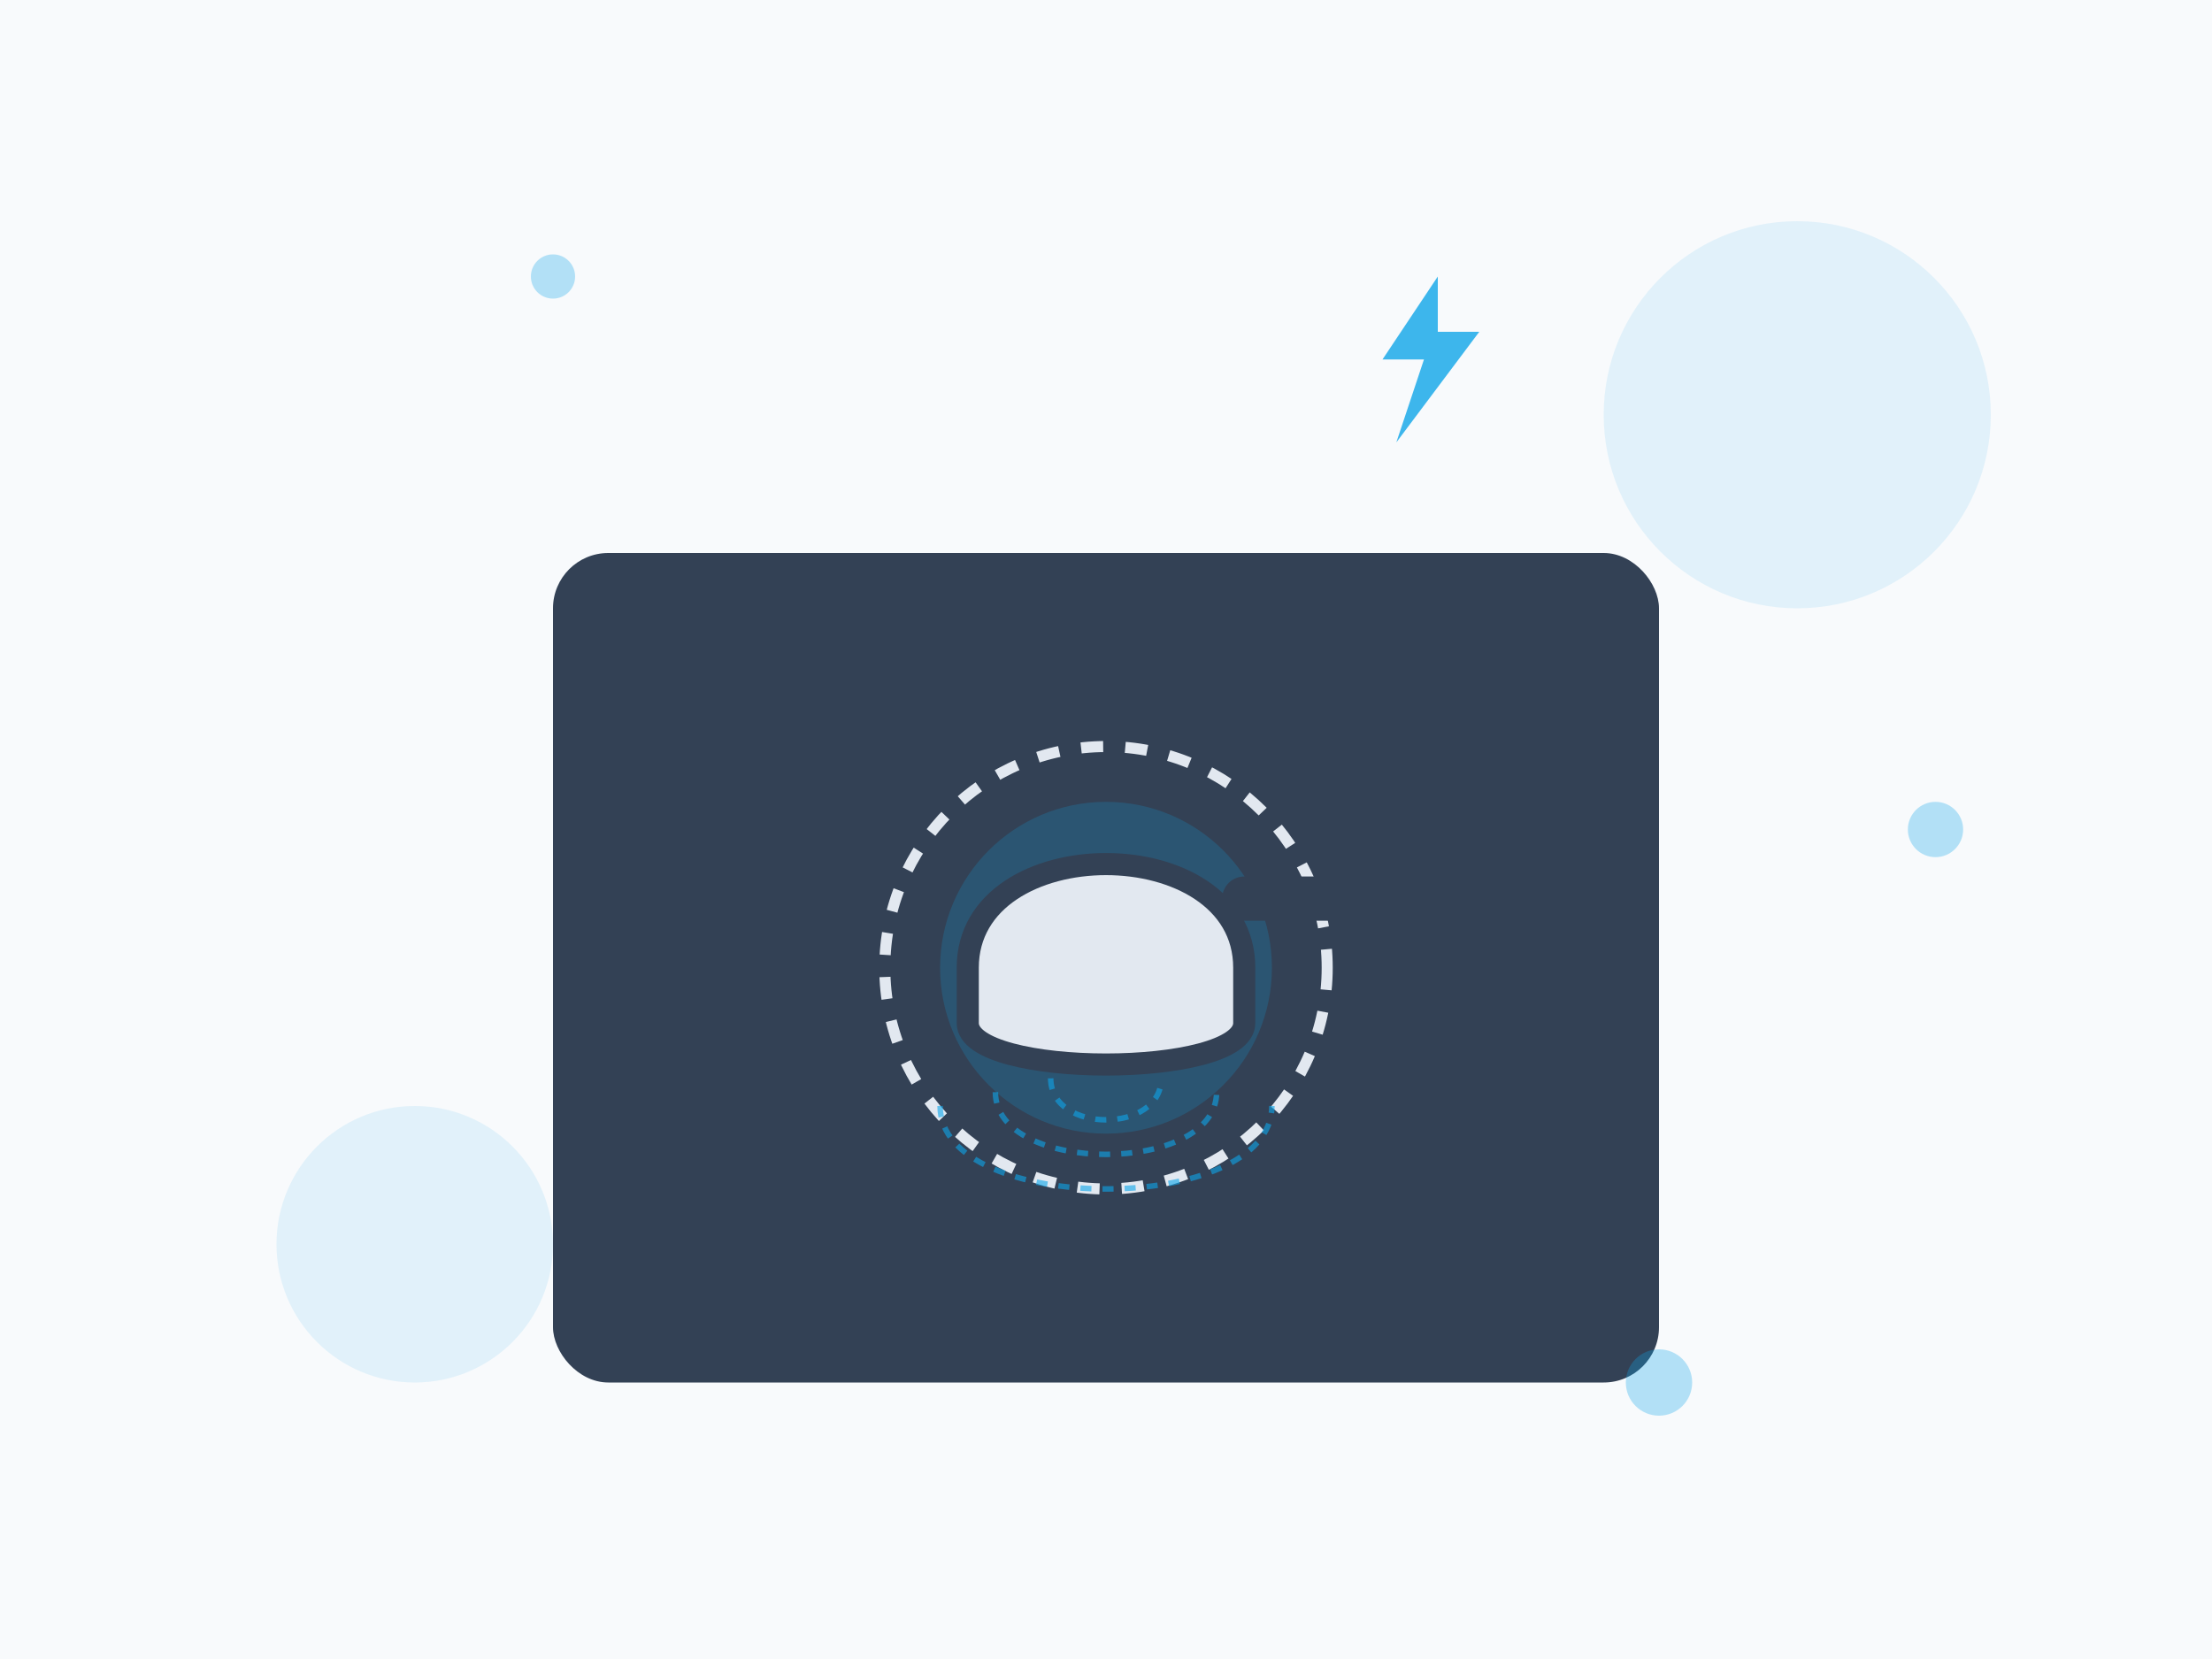 <?xml version="1.0" encoding="UTF-8"?>
<svg width="800" height="600" viewBox="0 0 800 600" fill="none" xmlns="http://www.w3.org/2000/svg">
    <!-- Background -->
    <rect width="800" height="600" fill="#F8FAFC"/>
    
    <!-- Induction Cooktop -->
    <g transform="translate(200, 200)">
        <!-- Cooktop Surface -->
        <rect x="0" y="0" width="400" height="300" rx="20" fill="#334155"/>
        <!-- Cooking Zone -->
        <circle cx="200" cy="150" r="80" fill="none" stroke="#E2E8F0" stroke-width="4" stroke-dasharray="8,8"/>
        <!-- Power Indicator -->
        <circle cx="200" cy="150" r="60" fill="#0EA5E9" opacity="0.2"/>
    </g>

    <!-- Pan -->
    <g transform="translate(300, 250)">
        <!-- Pan Body -->
        <path d="M50 100 C50 50 150 50 150 100 L150 120 C150 140 50 140 50 120 Z" 
              fill="#E2E8F0" stroke="#334155" stroke-width="8"/>
        <!-- Pan Handle -->
        <path d="M150 75 L250 75" stroke="#334155" stroke-width="16" stroke-linecap="round"/>
        <!-- Magnetic Field Lines -->
        <g stroke="#0EA5E9" stroke-width="2" opacity="0.6">
            <path d="M80,140 C80,160 120,160 120,140" stroke-dasharray="4,4"/>
            <path d="M60,145 C60,175 140,175 140,145" stroke-dasharray="4,4"/>
            <path d="M40,150 C40,190 160,190 160,150" stroke-dasharray="4,4"/>
        </g>
    </g>

    <!-- Energy Symbols -->
    <g transform="translate(500, 100)" fill="#0EA5E9" opacity="0.8">
        <!-- Lightning Bolt -->
        <path d="M20,0 L0,30 L15,30 L5,60 L35,20 L20,20 Z"/>
    </g>

    <!-- Decorative Elements -->
    <circle cx="150" cy="450" r="50" fill="#0EA5E9" opacity="0.1"/>
    <circle cx="650" cy="150" r="70" fill="#0EA5E9" opacity="0.1"/>
    
    <!-- Small Decorative Elements -->
    <g fill="#0EA5E9" opacity="0.3">
        <circle cx="200" cy="100" r="8"/>
        <circle cx="600" cy="500" r="12"/>
        <circle cx="700" cy="300" r="10"/>
    </g>
</svg> 